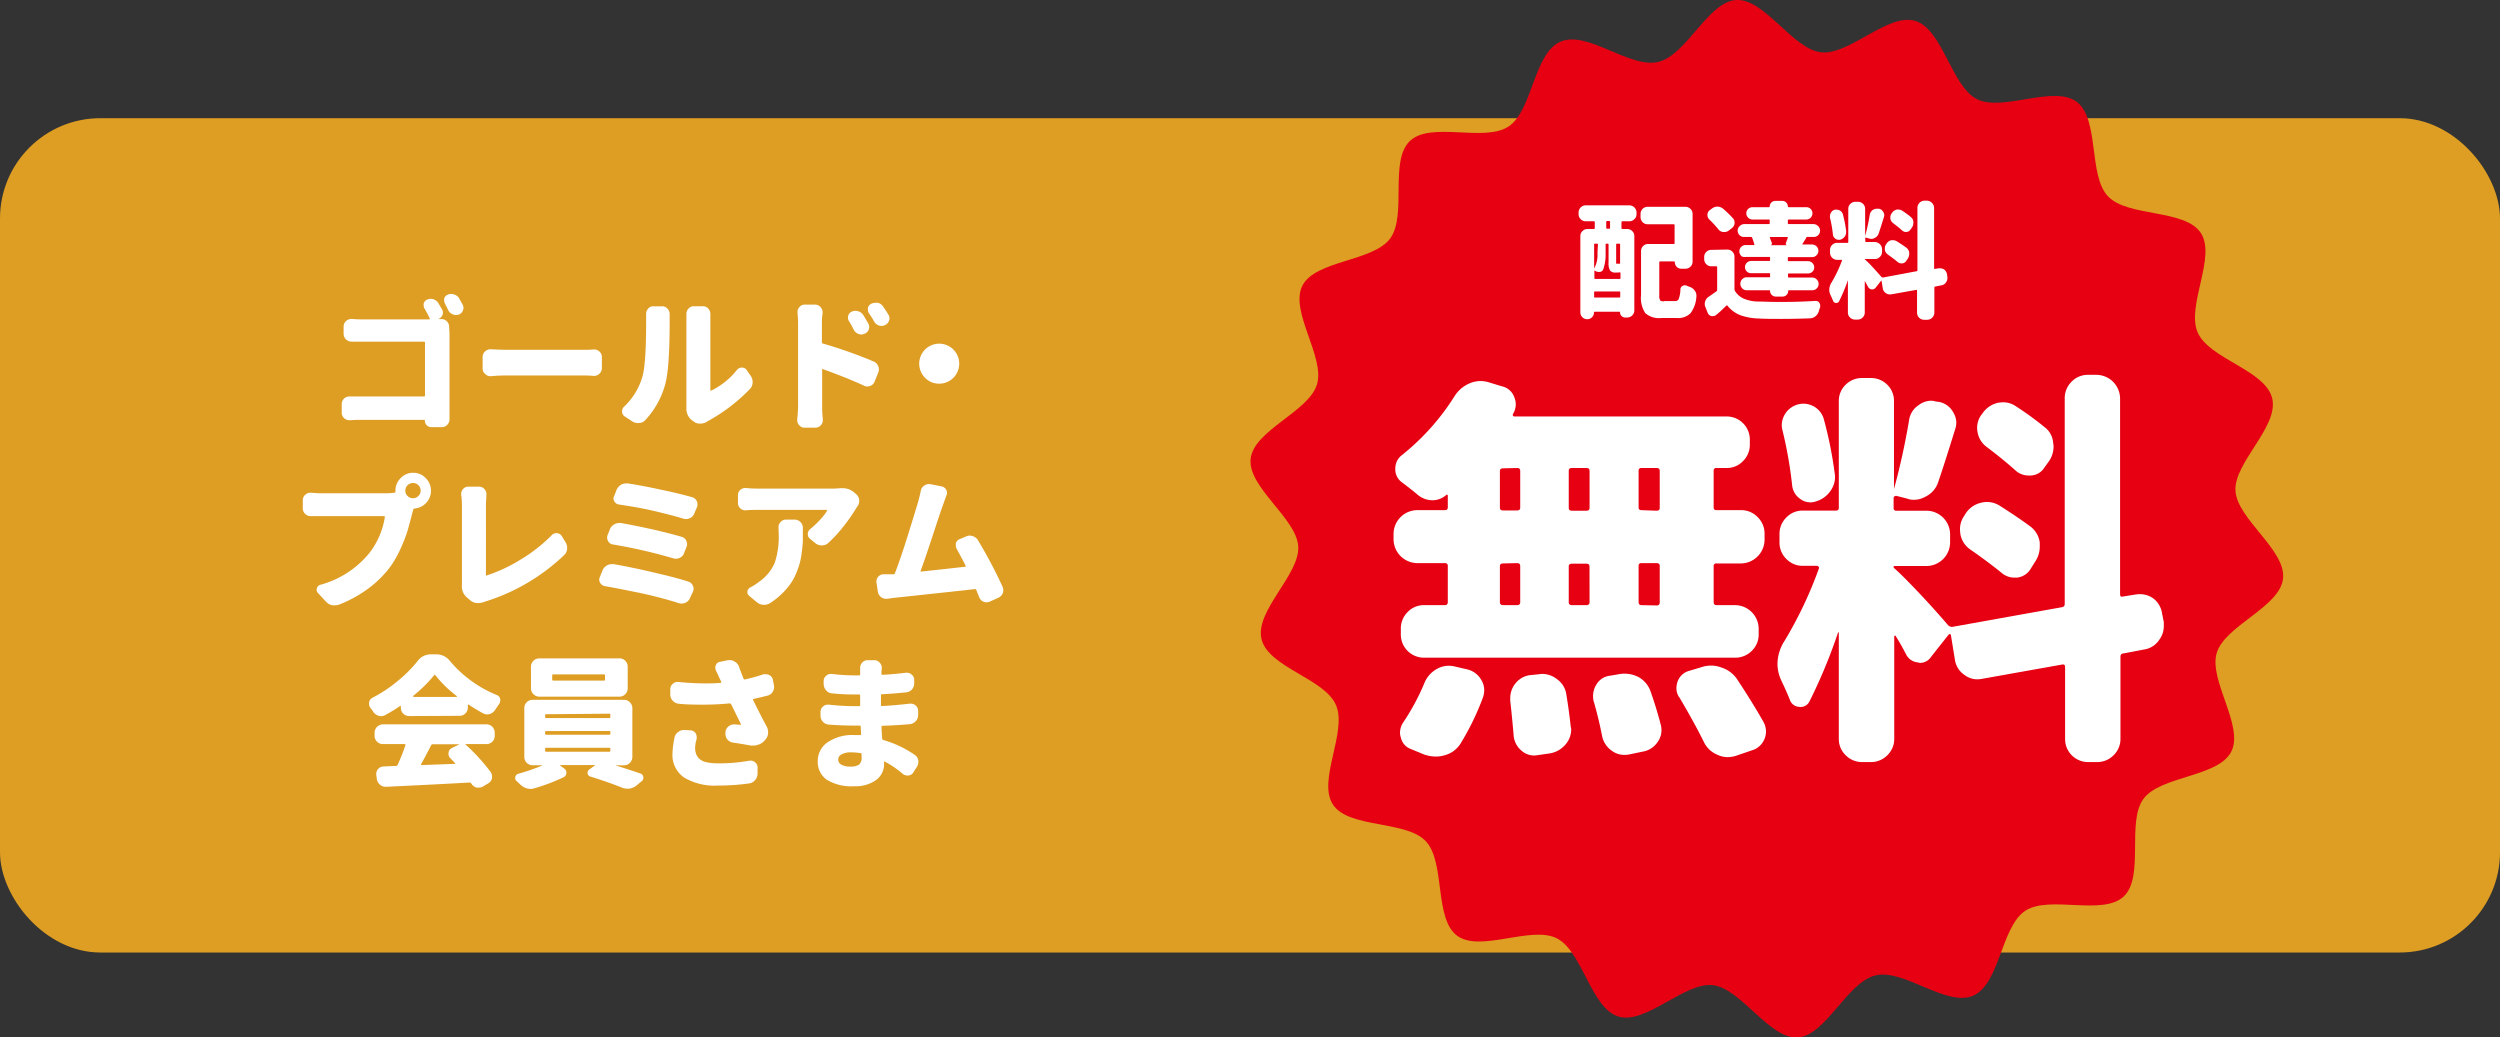 <svg xmlns="http://www.w3.org/2000/svg" width="398.71" height="165.43" viewBox="0 0 398.71 165.43"><rect x="0" y="0" width="398.71" height="165.43" fill="#333333" stroke="none"/><defs><style>.a{fill:#de9d23;}.b{fill:#fff;}.c{fill:#e70012;}</style></defs><rect class="a" y="18.85" width="398.71" height="133.06" rx="16"/><path class="b" d="M71.69,53.19V65.11l0,1.73a1.25,1.25,0,0,1-.33.88,1.15,1.15,0,0,1-.9.4H68.77a1,1,0,0,1-.72-.31,1,1,0,0,1-.29-.7c0-.1,0-.15-.11-.15h-10c-.53,0-1.14,0-1.82.06h-.09a1.23,1.23,0,0,1-.86-.33,1.2,1.2,0,0,1-.38-.9V64.46a1.2,1.2,0,0,1,.38-.9,1.23,1.23,0,0,1,.86-.33h.09c.61,0,1.18,0,1.7,0H67.63c.1,0,.15-.05.15-.16v-8.4q0-.18-.15-.18h-9.8c-.51,0-1.08,0-1.7,0h-.05a1.29,1.29,0,0,1-.9-.36,1.26,1.26,0,0,1-.38-.92V52.09a1.17,1.17,0,0,1,.38-.88,1.24,1.24,0,0,1,.86-.34h.09c.66.05,1.22.07,1.7.07H68.46s.05,0,.08-.06a.12.12,0,0,0,0-.1c-.23-.49-.5-1-.81-1.52a.93.93,0,0,1-.16-.52,1.47,1.47,0,0,1,0-.34,1,1,0,0,1,.58-.63,1.55,1.55,0,0,1,.56-.11,1.33,1.33,0,0,1,.43.07,1.44,1.44,0,0,1,.78.63c.2.33.39.67.59,1a1,1,0,0,1,.13.5,1.07,1.07,0,0,1-.06.35,1.11,1.11,0,0,1-.61.63s0,0,0,.05h.45a1.16,1.16,0,0,1,.85.36,1.19,1.19,0,0,1,.36.87ZM71,48.49a1.12,1.12,0,0,1-.16-.54,1.39,1.39,0,0,1,0-.33.94.94,0,0,1,.58-.63,1.36,1.36,0,0,1,.56-.11,1.2,1.2,0,0,1,.45.09,1.3,1.3,0,0,1,.79.6l.56,1a1.13,1.13,0,0,1,.14.53,1.15,1.15,0,0,1-.07.36,1.11,1.11,0,0,1-.61.68,1.28,1.28,0,0,1-1,0,1.35,1.35,0,0,1-.74-.63C71.32,49.11,71.13,48.78,71,48.49Z"/><path class="b" d="M78.29,60h-.06a1.18,1.18,0,0,1-.86-.36,1.15,1.15,0,0,1-.4-.9V56.94a1.18,1.18,0,0,1,.4-.9,1.24,1.24,0,0,1,.86-.34h.06c1.1.06,2,.09,2.66.09H93.16c.42,0,.92,0,1.51-.06h.09a1.2,1.2,0,0,1,.83.33,1.12,1.12,0,0,1,.4.88v1.75a1.21,1.21,0,0,1-.4.92,1.16,1.16,0,0,1-.83.34h-.09c-.63-.05-1.13-.07-1.51-.07H81C80.17,59.88,79.28,59.9,78.29,60Z"/><path class="b" d="M102.91,67a1.38,1.38,0,0,1-1,.47h-.18a1.59,1.59,0,0,1-.9-.27l-1.19-.78a.93.93,0,0,1-.43-.81,1,1,0,0,1,.34-.77,10.59,10.59,0,0,0,2.85-4.6c.44-1.3.65-4.3.65-9,0-.39,0-.75,0-1.06a.32.32,0,0,1,0-.13,1.19,1.19,0,0,1,.29-.79,1,1,0,0,1,.83-.41h1.44a1.07,1.07,0,0,1,.87.41,1.2,1.2,0,0,1,.32.81l0,1.12q0,7.36-.67,9.95A13.5,13.5,0,0,1,102.91,67Zm9.8.29a2.12,2.12,0,0,1-1.06.27h-.05a1.52,1.52,0,0,1-1-.36L110.3,67a2.38,2.38,0,0,1-.83-1.91v-.25c0-.21,0-.41,0-.6V51l0-.94a1.19,1.19,0,0,1,.31-.81,1.08,1.08,0,0,1,.86-.41h1.48a1.11,1.11,0,0,1,.87.41,1.27,1.27,0,0,1,.3.83l0,.94V62.19a.11.11,0,0,0,.05.1.11.11,0,0,0,.11,0A12,12,0,0,0,117.53,59a1,1,0,0,1,.79-.38h0a.92.92,0,0,1,.77.4l.63.92a1.6,1.6,0,0,1,.31,1,1.52,1.52,0,0,1-.43,1.1,27.88,27.88,0,0,1-6.91,5.23Z"/><path class="b" d="M131.08,51.57v3a.2.2,0,0,0,.16.22,72.7,72.7,0,0,1,8.13,2.88,1.26,1.26,0,0,1,.69.74,1.09,1.09,0,0,1,.11.49,1.31,1.31,0,0,1-.11.54l-.58,1.44a1.16,1.16,0,0,1-.7.67,1.2,1.2,0,0,1-.45.09,1.19,1.19,0,0,1-.54-.13c-1.76-.83-4-1.71-6.58-2.65,0,0-.06,0-.09,0a.12.12,0,0,0,0,.09v5.75c0,.4,0,1.12.11,2.16V67a1.19,1.19,0,0,1-.31.81,1.14,1.14,0,0,1-.88.4h-1.73a1.05,1.05,0,0,1-.85-.4,1.14,1.14,0,0,1-.32-.79v-.13a20.55,20.55,0,0,0,.14-2.16V51.57a15.81,15.81,0,0,0-.09-1.66.34.34,0,0,1,0-.14,1.11,1.11,0,0,1,.29-.78,1.06,1.06,0,0,1,.85-.41H130a1.13,1.13,0,0,1,.87.41,1.1,1.1,0,0,1,.32.78.68.68,0,0,1,0,.14C131.1,50.52,131.08,51.08,131.08,51.57Zm7.39,0a1.16,1.16,0,0,1,.16.56,1.46,1.46,0,0,1-.07.39,1.09,1.09,0,0,1-.65.69,1.19,1.19,0,0,1-.52.14,1.23,1.23,0,0,1-.47-.09,1.43,1.43,0,0,1-.77-.68,11.88,11.88,0,0,0-.76-1.37,1.13,1.13,0,0,1-.16-.56,1.12,1.12,0,0,1,.05-.31,1,1,0,0,1,.58-.65,1.38,1.38,0,0,1,.56-.12,1.76,1.76,0,0,1,.45.07,1.43,1.43,0,0,1,.81.61C138,50.75,138.24,51.19,138.47,51.59Zm3.21-1.41a1.11,1.11,0,0,1,.18.6,1,1,0,0,1-.07.36,1.13,1.13,0,0,1-.63.72,1.22,1.22,0,0,1-.56.14,1.75,1.75,0,0,1-.43-.07,1.38,1.38,0,0,1-.76-.63c-.25-.45-.52-.88-.81-1.3a1,1,0,0,1-.18-.59,1.59,1.59,0,0,1,0-.29,1,1,0,0,1,.56-.67,1.6,1.6,0,0,1,.63-.14,1.83,1.83,0,0,1,.4,0,1.43,1.43,0,0,1,.83.58C141.19,49.39,141.46,49.8,141.68,50.18Z"/><path class="b" d="M147.47,60.19a3.19,3.19,0,1,1,2.27,1A3.1,3.1,0,0,1,147.47,60.19Z"/><path class="b" d="M51.27,78.67H61.43a11.88,11.88,0,0,0,1.48-.09.18.18,0,0,0,.16-.2v-.13a2.73,2.73,0,0,1,.83-2,2.68,2.68,0,0,1,2-.85,2.71,2.71,0,0,1,2,.85A2.84,2.84,0,0,1,68,80.17a2.88,2.88,0,0,1-1.86.93.2.2,0,0,0-.22.16c-.08.24-.15.51-.23.81-.25,1-.49,1.87-.7,2.6a23.73,23.73,0,0,1-1.09,2.8,17.38,17.38,0,0,1-1.66,2.93,17.15,17.15,0,0,1-3.5,3.46,20.18,20.18,0,0,1-4.64,2.56,2.09,2.09,0,0,1-.67.11,1.93,1.93,0,0,1-.47,0,2,2,0,0,1-1-.6l-1.26-1.37a.73.73,0,0,1-.15-.77.74.74,0,0,1,.56-.53,15.25,15.25,0,0,0,7.75-5,12.44,12.44,0,0,0,2.51-5.77c0-.12,0-.18-.16-.18H51.27c-.49,0-1,0-1.66,0h-.07a1.23,1.23,0,0,1-.85-.33,1.21,1.21,0,0,1-.4-.9V79.77a1.12,1.12,0,0,1,.4-.87,1.17,1.17,0,0,1,.81-.32h.11C50.32,78.64,50.87,78.67,51.27,78.67ZM65,79.1a1.19,1.19,0,0,0,.87.36,1.23,1.23,0,0,0,1.22-1.21,1.18,1.18,0,0,0-.36-.86,1.16,1.16,0,0,0-.86-.36,1.23,1.23,0,0,0-1.23,1.22A1.16,1.16,0,0,0,65,79.1Z"/><path class="b" d="M77.22,96a3,3,0,0,1-1,.18A1.78,1.78,0,0,1,75,95.74l-.65-.56a2.31,2.31,0,0,1-.68-1.84V93a2.46,2.46,0,0,0,0-.43V80.52a11.19,11.19,0,0,0-.12-1.6v-.16a1.11,1.11,0,0,1,.3-.76,1,1,0,0,1,.83-.38h1.73a1.08,1.08,0,0,1,.85.38,1.11,1.11,0,0,1,.31.79.3.3,0,0,1,0,.13c0,.52-.07,1.06-.07,1.6V91.68a.12.12,0,0,0,0,.1.11.11,0,0,0,.11,0A25.25,25.25,0,0,0,83,89.26a24.87,24.87,0,0,0,5-3.92,1,1,0,0,1,.74-.31h.09a1,1,0,0,1,.77.47l.56.92a1.64,1.64,0,0,1,.29.92.7.7,0,0,1,0,.16,1.55,1.55,0,0,1-.45,1,31.83,31.83,0,0,1-12.4,7.37A3.07,3.07,0,0,0,77.22,96Z"/><path class="b" d="M96.47,93.48a1.07,1.07,0,0,1-.75-.52,1,1,0,0,1-.15-.52,1,1,0,0,1,.09-.4L96.08,91a1.62,1.62,0,0,1,.72-.83,1.75,1.75,0,0,1,.79-.2l.29,0c1.81.32,3.86.74,6.13,1.27s4.2,1,5.78,1.52a1.14,1.14,0,0,1,.71.65,1.11,1.11,0,0,1,.12.49,1.15,1.15,0,0,1-.12.5l-.47,1a1.34,1.34,0,0,1-.74.74,1.51,1.51,0,0,1-.58.12,2,2,0,0,1-.47-.07q-2.2-.72-5.59-1.5C100.4,94.23,98.34,93.8,96.47,93.48Zm1.25-6.65a1,1,0,0,1-.74-.54,1.1,1.1,0,0,1-.15-.54,1.31,1.31,0,0,1,.06-.38l.36-.9a1.48,1.48,0,0,1,.7-.83,1.5,1.5,0,0,1,.78-.23,1.17,1.17,0,0,1,.3,0q5.52,1,9.68,2.2a1.14,1.14,0,0,1,.74.63,1.19,1.19,0,0,1,.13.54,1.2,1.2,0,0,1-.09.45l-.4,1a1.22,1.22,0,0,1-.7.74,1.37,1.37,0,0,1-.58.14,1.76,1.76,0,0,1-.45-.07A82.81,82.81,0,0,0,97.72,86.83Zm1.06-6.36A1,1,0,0,1,98,80a1,1,0,0,1-.16-.51A1,1,0,0,1,98,79l.31-.83a1.81,1.81,0,0,1,.72-.85,1.71,1.71,0,0,1,.83-.23l.25,0q2.31.36,5.27,1c2,.41,3.63.82,5,1.2a1.19,1.19,0,0,1,.75.63,1.47,1.47,0,0,1,.11.52,1.23,1.23,0,0,1-.09.47l-.43,1a1.28,1.28,0,0,1-.72.74,1.38,1.38,0,0,1-.6.13,1.33,1.33,0,0,1-.43-.07c-1.33-.4-3-.83-4.93-1.28S100.29,80.71,98.78,80.47Z"/><path class="b" d="M134,77.86h.31a2.77,2.77,0,0,1,2,.75l.27.24a1.33,1.33,0,0,1,.45.92v.14a1.35,1.35,0,0,1-.3.87l-.22.34a27.41,27.41,0,0,1-2,2.85,20.52,20.52,0,0,1-2.4,2.61,1.42,1.42,0,0,1-1,.4A1.61,1.61,0,0,1,130,86.6l-.79-.65a.92.92,0,0,1-.38-.76,1,1,0,0,1,.41-.83,14.82,14.82,0,0,0,1.57-1.49,8.4,8.4,0,0,0,1.08-1.39.12.12,0,0,0,0-.1s0-.06-.08-.06H120.61c-.52,0-1.06,0-1.62.07h-.11a1.19,1.19,0,0,1-.81-.31,1.17,1.17,0,0,1-.38-.88V79a1.14,1.14,0,0,1,.38-.88,1.2,1.2,0,0,1,.79-.29H119a15.51,15.51,0,0,0,1.62.09h11.93C133,77.93,133.44,77.91,134,77.86Zm-9.84,6.23a1.12,1.12,0,0,1,.31-.81,1.08,1.08,0,0,1,.86-.41h1.39a1.26,1.26,0,0,1,.94.39,1.24,1.24,0,0,1,.38.94c0,.75,0,1.39,0,1.93s-.07,1.16-.16,1.85a12.63,12.63,0,0,1-.33,1.83,14.3,14.3,0,0,1-.61,1.71,8.38,8.38,0,0,1-.93,1.67,10.79,10.79,0,0,1-1.34,1.53,11.8,11.8,0,0,1-1.83,1.45,1.73,1.73,0,0,1-.94.29l-.16,0a1.87,1.87,0,0,1-1.06-.43l-1.19-1a.7.7,0,0,1-.29-.56,1,1,0,0,1,0-.16.82.82,0,0,1,.48-.63,9.6,9.6,0,0,0,1.39-.9,7.16,7.16,0,0,0,2.48-3,13.06,13.06,0,0,0,.64-4.6Z"/><path class="b" d="M159.9,93.59a1.49,1.49,0,0,1,.11.54,1.41,1.41,0,0,1-.09.49,1.34,1.34,0,0,1-.72.72l-1.35.61a1.24,1.24,0,0,1-.49.11,1.47,1.47,0,0,1-.5-.09,1.28,1.28,0,0,1-.69-.72c-.15-.37-.31-.76-.47-1.17a.24.24,0,0,0-.23-.13q-.63.09-13,1.41l-1,.14h-.2A1.34,1.34,0,0,1,140,94.35l-.22-1.46a.57.57,0,0,1,0-.18,1.13,1.13,0,0,1,1.13-1.12l1.41,0h.18a.26.26,0,0,0,.23-.18q.91-2.37,2-5.85t1.74-5.68c.15-.57.28-1.1.38-1.59a1.17,1.17,0,0,1,.54-.83,1.13,1.13,0,0,1,.7-.25.86.86,0,0,1,.27,0l1.82.36a1.1,1.1,0,0,1,.74.56,1,1,0,0,1,0,.92c-.16.45-.35,1-.56,1.59q-.21.52-1.54,4.57t-2,5.85a.12.12,0,0,0,0,.09.1.1,0,0,0,.08,0q2.59-.26,7-.76.18,0,.09-.18c-.49-1-1-1.91-1.39-2.63a1.11,1.11,0,0,1-.16-.59,1.39,1.39,0,0,1,0-.33,1,1,0,0,1,.62-.68l1-.42a1.39,1.39,0,0,1,.6-.14,1.45,1.45,0,0,1,.48.09,1.48,1.48,0,0,1,.85.68A75.66,75.66,0,0,1,159.9,93.59Z"/><path class="b" d="M65.25,114.2a1.33,1.33,0,0,1-1.33-1.33v-.2a.1.1,0,0,0,0-.09.14.14,0,0,0-.09,0,25.46,25.46,0,0,1-2.45,1.49,1.34,1.34,0,0,1-.61.15,1.12,1.12,0,0,1-.4-.07,1.47,1.47,0,0,1-.83-.62,8,8,0,0,0-.48-.66,1.09,1.09,0,0,1-.2-.62,1.81,1.81,0,0,1,0-.25,1.06,1.06,0,0,1,.54-.72,22,22,0,0,0,4-2.65,20.87,20.87,0,0,0,3.19-3.19,2.58,2.58,0,0,1,2.09-1.08h.9a2.69,2.69,0,0,1,2.13,1,19.21,19.21,0,0,0,7.51,5.48.88.88,0,0,1,.56.65.84.84,0,0,1,0,.27,1,1,0,0,1-.2.56c-.19.27-.4.57-.63.92a1.57,1.57,0,0,1-.83.63,1.4,1.4,0,0,1-.4.07,1.53,1.53,0,0,1-.66-.16c-.74-.41-1.53-.88-2.35-1.42a.14.14,0,0,0-.09,0s0,0,0,.07v.4a1.31,1.31,0,0,1-.39.94,1.27,1.27,0,0,1-.93.39Zm13.65,3.14a1.3,1.3,0,0,1-1.32,1.33H74.32a.08.08,0,0,0-.07,0s0,.06,0,.07a30.81,30.81,0,0,1,4,4.38,1.25,1.25,0,0,1,.22.7,1.46,1.46,0,0,1,0,.29,1.25,1.25,0,0,1-.58.81l-.88.52a1.26,1.26,0,0,1-.65.17,1.42,1.42,0,0,1-.34,0,1.31,1.31,0,0,1-.8-.58.28.28,0,0,1-.07-.09.29.29,0,0,0-.25-.14q-4.66.27-13.3.68h-.09a1.43,1.43,0,0,1-.92-.34,1.38,1.38,0,0,1-.49-.92l-.09-.63a.55.55,0,0,1,0-.18,1.08,1.08,0,0,1,.29-.76,1.13,1.13,0,0,1,.87-.41l2-.09a.23.23,0,0,0,.24-.16,28.09,28.09,0,0,0,1.24-3.14.16.16,0,0,0,0-.12.12.12,0,0,0-.1-.06H61.07a1.3,1.3,0,0,1-.93-.38,1.25,1.25,0,0,1-.4-1v-.44a1.35,1.35,0,0,1,1.33-1.33H77.58a1.28,1.28,0,0,1,.94.39,1.34,1.34,0,0,1,.38.94Zm-13-6.31a.15.15,0,0,0,0,.07.06.06,0,0,0,.06.05h6.85a.06.06,0,0,0,.06-.05.08.08,0,0,0,0-.07,18.58,18.58,0,0,1-3.43-3.34c-.08-.09-.14-.09-.2,0A22.06,22.06,0,0,1,65.87,111Zm7.28,7.73s0,0,0-.06a0,0,0,0,0,0,0H69a.26.26,0,0,0-.24.16c-.71,1.37-1.24,2.39-1.6,3a.13.13,0,0,0,0,.11s0,.05.08.05l5.28-.2s0,0,.07,0a.14.14,0,0,0,0-.09c-.26-.28-.52-.56-.79-.83a.89.89,0,0,1-.27-.65V120a1,1,0,0,1,.52-.7Z"/><path class="b" d="M100.85,120.74a1.35,1.35,0,0,1-1.33,1.32H98.13s0,0,0,0c1.23.37,2.54.8,4,1.3a.65.65,0,0,1,.47.56.5.5,0,0,1,0,.16.63.63,0,0,1-.3.54l-.87.72a2.44,2.44,0,0,1-1.1.44,1.73,1.73,0,0,1-.32,0,2.16,2.16,0,0,1-.85-.18q-2.34-.93-5-1.75a.6.6,0,0,1-.45-.52v-.11a.57.57,0,0,1,.27-.5l.9-.65a.07.07,0,0,0,0-.05.05.05,0,0,0-.06,0H89.32s0,0,0,0,0,0,0,.05l.67.5a.75.75,0,0,1,.34.65.77.77,0,0,1-.45.74,30.45,30.45,0,0,1-4.69,1.77,1.77,1.77,0,0,1-.56.09,2.39,2.39,0,0,1-1.64-.69l-.63-.59a.65.65,0,0,1-.18-.31.41.41,0,0,1,0-.18.41.41,0,0,1,0-.16.7.7,0,0,1,.49-.49,32.64,32.64,0,0,0,3.89-1.35s0,0,0,0l0,0H84.94a1.33,1.33,0,0,1-1.32-1.32V113A1.29,1.29,0,0,1,84,112a1.27,1.27,0,0,1,.93-.39H99.52a1.27,1.27,0,0,1,.93.39,1.3,1.3,0,0,1,.4.93ZM98.73,105a1.28,1.28,0,0,1,1,.39,1.3,1.3,0,0,1,.38.93v3.46a1.33,1.33,0,0,1-1.33,1.33H86a1.35,1.35,0,0,1-1.32-1.33v-3.46A1.33,1.33,0,0,1,86,105Zm-11.61,8.91a.16.16,0,0,0-.18.18v.27c0,.11.06.16.18.16H97.18a.14.14,0,0,0,.16-.16V114c0-.12,0-.18-.16-.18Zm0,2.68a.16.16,0,0,0-.18.18V117a.16.16,0,0,0,.18.18H97.18c.11,0,.16-.06.16-.18v-.24c0-.12,0-.18-.16-.18Zm0,2.67a.16.16,0,0,0-.18.18v.27a.16.16,0,0,0,.18.18H97.18c.11,0,.16-.06.16-.18v-.27c0-.12,0-.18-.16-.18Zm9.21-10.72c.11,0,.16,0,.16-.17v-.66c0-.1,0-.15-.16-.15H88.22a.13.13,0,0,0-.15.15v.66c0,.12.05.17.15.17Z"/><path class="b" d="M121.78,107.53a1.49,1.49,0,0,1,.36,0,1.35,1.35,0,0,1,.61.16,1.11,1.11,0,0,1,.53.79l.16.85a1.5,1.5,0,0,1-.2,1,1.32,1.32,0,0,1-.83.61c-.75.19-1.48.37-2.2.52-.11,0-.14.09-.09.2q1,2.07,2.15,4.2a1.88,1.88,0,0,1,.23.9V117a1.73,1.73,0,0,1-.47,1l-.12.14a2.12,2.12,0,0,1-1,.63,2.06,2.06,0,0,1-.74.13,2.28,2.28,0,0,1-.45,0c-1-.18-1.91-.34-2.83-.47a1.43,1.43,0,0,1-.9-.52,1.31,1.31,0,0,1-.29-.83,1,1,0,0,1,0-.16v-.18a1.32,1.32,0,0,1,.5-.9,1.29,1.29,0,0,1,.85-.31h.14l.9.06a.08.08,0,0,0,.07,0,.11.11,0,0,0,0-.11c-1-2.05-1.54-3.11-1.55-3.17a.29.29,0,0,0-.25-.13c-1.3.13-2.7.2-4.18.2-1.24,0-2.54,0-3.91-.14a1.5,1.5,0,0,1-1.37-1.41l0-.88a1.07,1.07,0,0,1,.38-.87,1.06,1.06,0,0,1,.77-.32l.13,0a42.53,42.53,0,0,0,4.27.23c.85,0,1.67,0,2.47-.09a.11.11,0,0,0,.1-.06.13.13,0,0,0,0-.12l-.29-.61c-.23-.51-.41-.9-.54-1.16a1,1,0,0,1-.11-.48,1,1,0,0,1,.09-.4.82.82,0,0,1,.65-.52l1.3-.27.29,0a1.3,1.3,0,0,1,.74.23,1.42,1.42,0,0,1,.7.8c.15.44.4,1.08.74,1.94a.18.18,0,0,0,.23.11A29.19,29.19,0,0,0,121.78,107.53Zm-14.2,10.08a1.38,1.38,0,0,1,.59-.87,1.44,1.44,0,0,1,.9-.32.31.31,0,0,1,.13,0l.94.06a1,1,0,0,1,.79.45,1.16,1.16,0,0,1,.18.61c0,.1,0,.21,0,.31a5.47,5.47,0,0,0-.25,1.37,3,3,0,0,0,.15,1,2,2,0,0,0,.52.79,2.43,2.43,0,0,0,1.14.55,8.22,8.22,0,0,0,1.87.18,26.68,26.68,0,0,0,5-.43l.22,0a1,1,0,0,1,.67.27,1,1,0,0,1,.39.83l0,1a1.58,1.58,0,0,1-.39,1,1.48,1.48,0,0,1-.93.53,34.34,34.34,0,0,1-5,.34A9.45,9.45,0,0,1,109.1,124a4.33,4.33,0,0,1-1.85-3.81A14.13,14.13,0,0,1,107.58,117.61Z"/><path class="b" d="M145.9,120.4a1.28,1.28,0,0,1,.56.9.88.88,0,0,1,0,.24,1.4,1.4,0,0,1-.25.79l-.54.85a1,1,0,0,1-.79.5h-.18a1.17,1.17,0,0,1-.74-.27,15.77,15.77,0,0,0-2.94-2H141s0,0,0,.09v.29a3.14,3.14,0,0,1-1.26,2.6,5.56,5.56,0,0,1-3.48,1,7.55,7.55,0,0,1-4.35-1,3.44,3.44,0,0,1-1.49-3,3.57,3.57,0,0,1,1.56-3,7,7,0,0,1,4.25-1.16l.93,0c.12,0,.17,0,.17-.16l-.06-1.17a.16.16,0,0,0-.18-.18h-.92c-1.19,0-2.53-.05-4-.16a1.42,1.42,0,0,1-1.31-1.45v-.59a1.06,1.06,0,0,1,.41-.85,1.1,1.1,0,0,1,.76-.29h.16a37.47,37.47,0,0,0,4,.24H137q.18,0,.18-.15l0-1.53a.16.16,0,0,0-.18-.18h-.9q-1.58,0-3.42-.18a1.33,1.33,0,0,1-.93-.48,1.59,1.59,0,0,1-.39-1v-.48a1.06,1.06,0,0,1,.4-.85,1.08,1.08,0,0,1,.74-.29l.16,0a28.42,28.42,0,0,0,3.41.23H137c.12,0,.18-.06.18-.16v-1a1.26,1.26,0,0,1,.31-.86,1.12,1.12,0,0,1,.88-.4h1.08a1.06,1.06,0,0,1,.85.4,1.21,1.21,0,0,1,.34.83l-.05.43v.52c0,.12,0,.17.16.15,1.23-.06,2.47-.17,3.73-.33a.33.33,0,0,1,.15,0,1.13,1.13,0,0,1,.77.3,1.05,1.05,0,0,1,.4.85l0,.52a1.38,1.38,0,0,1-.37,1,1.31,1.31,0,0,1-.93.46c-1.36.14-2.63.24-3.82.3a.16.16,0,0,0-.18.18l0,1.55q0,.15.18.15c1.38-.07,2.85-.2,4.43-.38h.15a1.17,1.17,0,0,1,.77.29,1.12,1.12,0,0,1,.4.88v.61a1.38,1.38,0,0,1-.37,1,1.47,1.47,0,0,1-.93.49c-1.48.13-2.94.22-4.38.26-.12,0-.17.06-.16.18s0,.75.11,1.87a.25.25,0,0,0,.18.22A17.11,17.11,0,0,1,145.9,120.4Zm-8.49.38v-.49a.18.18,0,0,0-.18-.18,9.92,9.92,0,0,0-1.55-.12,2.9,2.9,0,0,0-1.46.32.91.91,0,0,0,0,1.66,2.84,2.84,0,0,0,1.42.29,2.36,2.36,0,0,0,1.37-.32A1.4,1.4,0,0,0,137.41,120.78Z"/><path class="c" d="M362.38,63.53c1.08,4.54-6.14,10.25-5.86,14.76s8.11,9.45,7.59,14-9.28,7.48-10.58,11.85,4.38,11.63,2.33,15.72-11.25,3.84-14,7.53.19,12.4-3.15,15.57-11.87-.24-15.72,2.3-4.05,11.7-8.31,13.54-11-4.32-15.56-3.24-7.92,9.63-12.43,9.9-9-7.82-13.52-8.34-10.7,6.34-15.07,5-5.74-10.42-9.83-12.48-12.2,2.32-15.89-.41-1.83-11.74-5-15.08-12.25-2-14.79-5.82,2.32-11.61.48-15.88-10.8-6-11.88-10.53,6.13-10.26,5.86-14.77-8.11-9.45-7.59-14,9.27-7.48,10.58-11.85-4.39-11.63-2.34-15.72,11.26-3.84,14-7.53-.18-12.4,3.16-15.57,11.86.25,15.72-2.3,4-11.7,8.31-13.54,11,4.32,15.56,3.24S272.38.28,276.89,0s9,7.82,13.52,8.34,10.7-6.34,15.06-5,5.75,10.43,9.84,12.48,12.2-2.32,15.88.41,1.83,11.74,5,15.08,12.24,2,14.79,5.82-2.33,11.62-.49,15.88S361.3,59,362.38,63.53Z"/><path class="b" d="M230.45,81.36c.3,0,.45-.14.45-.44V79.08a.2.2,0,0,0-.1-.19c-.06,0-.11,0-.16.06a3.27,3.27,0,0,1-2.22.83h-.13a3.73,3.73,0,0,1-2.34-1c-.77-.63-1.57-1.26-2.42-1.9a2.49,2.49,0,0,1-1-2.09,2.67,2.67,0,0,1,1.08-2.23A37.54,37.54,0,0,0,232,63.15a5.27,5.27,0,0,1,2.35-2,4.52,4.52,0,0,1,1.78-.38,4.71,4.71,0,0,1,1.27.19l2.09.64a2.7,2.7,0,0,1,2,1.71,3.15,3.15,0,0,1,.25,1.15,3,3,0,0,1-.38,1.46l-.06.12a.24.24,0,0,0,0,.26.25.25,0,0,0,.25.12h33.77a3.69,3.69,0,0,1,3.75,3.75v.76A3.63,3.63,0,0,1,278,73.52a3.55,3.55,0,0,1-2.67,1.12h-1.59a.39.39,0,0,0-.44.44v5.84a.39.39,0,0,0,.44.44h3.94a3.58,3.58,0,0,1,2.63,1.11,3.62,3.62,0,0,1,1.11,2.64v1a3.81,3.81,0,0,1-3.74,3.75h-3.94a.39.39,0,0,0-.44.44V96c0,.34.15.51.44.51h3a3.79,3.79,0,0,1,3.74,3.75v.89a3.57,3.57,0,0,1-1.11,2.66,3.65,3.65,0,0,1-2.63,1.08H227.15a3.69,3.69,0,0,1-3.74-3.74v-.89a3.66,3.66,0,0,1,1.08-2.64,3.56,3.56,0,0,1,2.66-1.11h3.3q.45,0,.45-.51V90.25c0-.3-.15-.44-.45-.44H226a3.83,3.83,0,0,1-3.75-3.75v-1A3.81,3.81,0,0,1,226,81.36Zm2.42,37.33a4.31,4.31,0,0,1-2.54,1.78,4.93,4.93,0,0,1-1.34.19,5.89,5.89,0,0,1-1.84-.32l-2.16-.89a2.5,2.5,0,0,1-1.58-1.84,2.25,2.25,0,0,1-.13-.76,3,3,0,0,1,.57-1.72,36.41,36.41,0,0,0,3.3-6.15,4.51,4.51,0,0,1,2-2.29,3.88,3.88,0,0,1,2.92-.38l1.91.44a3.51,3.51,0,0,1,2.28,1.72,3.09,3.09,0,0,1,.45,1.59,3.78,3.78,0,0,1-.19,1.14A42.05,42.05,0,0,1,232.87,118.69Zm6.85-44c-.34,0-.51.14-.51.44v5.84c0,.3.17.44.51.44h2.22c.34,0,.51-.14.51-.44V75.08c0-.3-.17-.44-.51-.44Zm0,15.17c-.34,0-.51.14-.51.44V96a.45.45,0,0,0,.51.51h2.22a.45.45,0,0,0,.51-.51V90.25c0-.3-.17-.44-.51-.44Zm1.14,22v-.51a3.69,3.69,0,0,1,.77-2.28,3.53,3.53,0,0,1,2.41-1.4l1.33-.13a3.07,3.07,0,0,1,.57-.06,3.78,3.78,0,0,1,2.35.82,3.59,3.59,0,0,1,1.52,2.48c.3,1.82.53,3.53.7,5.14a1.52,1.52,0,0,1,.07.45,3.63,3.63,0,0,1-.89,2.34,4.15,4.15,0,0,1-2.61,1.46l-1.84.26a3.07,3.07,0,0,1-.57.06,3,3,0,0,1-2-.76,3.49,3.49,0,0,1-1.27-2.48C241.24,115.39,241.07,113.59,240.86,111.77Zm9.33-30.85c0,.3.17.44.51.44H253c.34,0,.51-.14.51-.44V75.08c0-.3-.17-.44-.51-.44H250.7c-.34,0-.51.14-.51.44Zm3.31,9.33c0-.3-.17-.44-.51-.44H250.7c-.34,0-.51.14-.51.44V96a.45.45,0,0,0,.51.51H253a.45.45,0,0,0,.51-.51Zm.69,21.65a4.2,4.2,0,0,1-.12-1,3.39,3.39,0,0,1,.5-1.77,2.89,2.89,0,0,1,2.23-1.46l1.52-.26a4.88,4.88,0,0,1,3.05.51,4.18,4.18,0,0,1,1.9,2.35c.64,1.82,1.16,3.55,1.59,5.2a3.25,3.25,0,0,1-.51,2.8,3.57,3.57,0,0,1-2.41,1.52l-2.1.44a3.91,3.91,0,0,1-.76.07,3.29,3.29,0,0,1-2-.64,3.77,3.77,0,0,1-1.58-2.41Q255,114.76,254.19,111.9Zm10-30.54c.34,0,.51-.14.51-.44V75.08c0-.3-.17-.44-.51-.44h-2.41c-.3,0-.45.14-.45.44v5.84c0,.3.15.44.45.44Zm0,15.11a.45.45,0,0,0,.51-.51V90.25c0-.3-.17-.44-.51-.44h-2.41c-.3,0-.45.14-.45.44V96q0,.51.45.51Zm3.62,14.66a2.64,2.64,0,0,1-.45-1.46,3.61,3.61,0,0,1,.19-1.07,2.71,2.71,0,0,1,1.91-1.72l1.9-.57a4.81,4.81,0,0,1,1.53-.25,4.59,4.59,0,0,1,1.65.31,4.76,4.76,0,0,1,2.53,1.91c1.7,2.58,3.09,4.84,4.19,6.79a3.33,3.33,0,0,1,.39,1.52,3.26,3.26,0,0,1-.26,1.21,3.07,3.07,0,0,1-2,1.78l-2.6.89a4.71,4.71,0,0,1-1.27.19,3.83,3.83,0,0,1-1.65-.39,4.12,4.12,0,0,1-2.16-2.09Q270.12,115.07,267.78,111.13Z"/><path class="b" d="M345.09,99.2v.64a3.56,3.56,0,0,1-.69,2.15,3.51,3.51,0,0,1-2.42,1.59l-3.36.64a.45.45,0,0,0-.44.5V117.8a3.59,3.59,0,0,1-1.12,2.67,3.66,3.66,0,0,1-2.63,1.07H333.1a3.67,3.67,0,0,1-3.75-3.74V106.37c0-.33-.17-.46-.51-.38L316,108.28a3.8,3.8,0,0,1-.7.06,3.33,3.33,0,0,1-2-.7,3.51,3.51,0,0,1-1.52-2.41l-.64-3.93a.15.15,0,0,0-.13-.16.27.27,0,0,0-.25.09L308,104.72a2.11,2.11,0,0,1-1.78,1,1.11,1.11,0,0,1-.31-.07,2.33,2.33,0,0,1-1.91-1.27c-.46-.89-1-1.9-1.71-3,0,0,0-.06-.1,0s-.09.06-.09.1v16.31a3.58,3.58,0,0,1-1.11,2.67,3.66,3.66,0,0,1-2.64,1.08H297a3.65,3.65,0,0,1-2.63-1.08,3.58,3.58,0,0,1-1.11-2.67V100.91s0-.06-.07-.06a.05.05,0,0,0-.06.06,84.72,84.72,0,0,1-4.57,11,1.57,1.57,0,0,1-1.65.82,1.64,1.64,0,0,1-1.46-1.14c-.38-.93-.82-1.93-1.33-3a6.21,6.21,0,0,1-.64-2.73,6.9,6.9,0,0,1,1.15-3.69,64.92,64.92,0,0,0,5.45-11.49.27.27,0,0,0-.06-.31.34.34,0,0,0-.25-.13h-2.23a3.57,3.57,0,0,1-2.66-1.11,3.65,3.65,0,0,1-1.08-2.63V85.17a3.65,3.65,0,0,1,1.08-2.63,3.57,3.57,0,0,1,2.66-1.11h5.27a.4.4,0,0,0,.45-.45V64a3.57,3.57,0,0,1,1.11-2.66A3.65,3.65,0,0,1,297,60.29h1.27A3.66,3.66,0,0,1,301,61.37,3.57,3.57,0,0,1,302.06,64V78s0,.06,0,.06,0,0,0-.06a112.21,112.21,0,0,0,2.41-11A3.4,3.4,0,0,1,306,64.61a3.35,3.35,0,0,1,2-.7,2.29,2.29,0,0,1,.7.12l.57.07a3.26,3.26,0,0,1,2.23,1.65,3.19,3.19,0,0,1,.5,1.65,3.33,3.33,0,0,1-.19,1.08c-1.14,3.68-2.05,6.52-2.73,8.5a3.9,3.9,0,0,1-2,2.23,3.78,3.78,0,0,1-1.85.5,2.9,2.9,0,0,1-1.07-.19l-1.72-.44a.57.57,0,0,0-.32.09.36.36,0,0,0-.12.29V81a.39.39,0,0,0,.44.45h4.83a3.79,3.79,0,0,1,3.74,3.74v1.34a3.79,3.79,0,0,1-3.74,3.74h-5.15c-.08,0-.12,0-.12.13a.27.27,0,0,0,.06.19c.89.76,2.26,2.14,4.13,4.12s3.36,3.67,4.5,5a.85.85,0,0,0,.77.25l17.32-3.11q.51-.06.51-.51V63.53a3.66,3.66,0,0,1,1.08-2.64,3.58,3.58,0,0,1,2.67-1.11h1.33a3.81,3.81,0,0,1,3.75,3.75V94.76c0,.34.14.46.44.38l2-.32a4.41,4.41,0,0,1,.7-.06,3.7,3.7,0,0,1,2.09.63,3.64,3.64,0,0,1,1.46,2.41ZM292.6,75.46a3.07,3.07,0,0,1,.06.57,3.78,3.78,0,0,1-.7,2.22A4.25,4.25,0,0,1,289.49,80a2.51,2.51,0,0,1-.76.12,2.67,2.67,0,0,1-1.65-.57,3,3,0,0,1-1.27-2.22,66.41,66.41,0,0,0-1.53-8.69,3.26,3.26,0,0,1-.12-.83,3.49,3.49,0,0,1,3.42-3.43,3.53,3.53,0,0,1,1.72.45,3.35,3.35,0,0,1,1.59,2.09A64,64,0,0,1,292.6,75.46Zm21.65,12.19a3.77,3.77,0,0,1-1.59-2.41,6.48,6.48,0,0,1-.07-.83,3.6,3.6,0,0,1,.58-2l.31-.5a4,4,0,0,1,2.42-1.72,4.09,4.09,0,0,1,1-.13,3.74,3.74,0,0,1,2,.58q2.71,1.71,4.88,3.3a3.83,3.83,0,0,1,1.53,2.6v.63a4.28,4.28,0,0,1-.7,2.35l-.76,1.21a2.9,2.9,0,0,1-2.16,1.39h-.45a3.11,3.11,0,0,1-2.09-.82Q317,89.56,314.25,87.65Zm11.8-19.55a3.43,3.43,0,0,1,1.4,2.6,2.22,2.22,0,0,1,.06.51,4.12,4.12,0,0,1-.82,2.47l-.64.89a2.7,2.7,0,0,1-2.22,1.27h-.25a3.14,3.14,0,0,1-2.23-.89q-1.91-1.71-4.44-3.62a3.69,3.69,0,0,1-1.52-2.41,3.53,3.53,0,0,1-.07-.7,3.48,3.48,0,0,1,.7-2.09l.19-.25a4,4,0,0,1,2.48-1.65,4.86,4.86,0,0,1,.82-.07,3.54,3.54,0,0,1,2,.64A48.76,48.76,0,0,1,326.05,68.1Z"/><path class="b" d="M252.91,35.29a1.08,1.08,0,0,1-.82-.34,1.11,1.11,0,0,1-.33-.82V33.9a1.13,1.13,0,0,1,.33-.81,1.08,1.08,0,0,1,.82-.34h7A1.16,1.16,0,0,1,261,33.9v.23a1.08,1.08,0,0,1-.34.82,1.1,1.1,0,0,1-.81.34h-1.09c-.11,0-.16.05-.16.15v.92a.14.14,0,0,0,.16.16h.74a1.13,1.13,0,0,1,.81.33,1.08,1.08,0,0,1,.34.82V49.49a1.11,1.11,0,0,1-.34.82,1.13,1.13,0,0,1-.81.33h-.31a.82.82,0,0,1-.82-.82c0-.07,0-.1-.12-.1h-3.91c-.09,0-.13.05-.13.14a1,1,0,0,1-.32.74,1,1,0,0,1-.76.31h0a1.09,1.09,0,0,1-1.09-1.09V37.67a1.08,1.08,0,0,1,.34-.82,1.13,1.13,0,0,1,.81-.33h1c.1,0,.15-.05.15-.16v-.92a.13.13,0,0,0-.15-.15Zm5.31,8.18h-.51a1.09,1.09,0,0,1-.93-.32,2.4,2.4,0,0,1-.24-1.3V39c0-.09-.05-.14-.16-.14h-.15c-.11,0-.16.05-.16.14v1.44a7.24,7.24,0,0,1-.37,2.5.65.65,0,0,1-.58.43l-.14,0a1,1,0,0,1-.63-.21,0,0,0,0,0-.07,0,.07.07,0,0,0,0,.06v1.14c0,.09,0,.13.13.13h3.87c.1,0,.16,0,.16-.13v-.78a.14.14,0,0,0-.16-.16ZM254.84,39c0-.09-.05-.14-.15-.14h-.32c-.09,0-.13.05-.13.14v3.82s0,0,0,0,0,0,0,0a4.37,4.37,0,0,0,.53-2.42Zm-.6,8.32c0,.09,0,.13.13.13h3.87c.1,0,.16,0,.16-.13v-.71c0-.09-.06-.13-.16-.13h-3.87c-.09,0-.13,0-.13.13Zm2.38-10.84a.14.14,0,0,0,.16-.16v-.92a.14.14,0,0,0-.16-.15h-.29c-.11,0-.16.05-.16.15v.92a.14.14,0,0,0,.16.16Zm1.76,5.62h0V39c0-.09-.06-.14-.16-.14h-.31c-.11,0-.16.05-.16.14v2.79a1.11,1.11,0,0,0,0,.26s0,0,.1,0H258a.37.37,0,0,0,.21,0,.13.13,0,0,1,.12,0Zm7,5.92h1.76a.61.61,0,0,0,.6-.36,5,5,0,0,0,.26-1.51.64.64,0,0,1,.37-.57.85.85,0,0,1,.35-.08.73.73,0,0,1,.33.08,4.87,4.87,0,0,0,.53.21,1.64,1.64,0,0,1,.74.61,1.19,1.19,0,0,1,.23.72,1.21,1.21,0,0,1,0,.18,4.9,4.9,0,0,1-.95,2.67,2.84,2.84,0,0,1-2.18.75h-2.48a3.29,3.29,0,0,1-2.54-.78,4.42,4.42,0,0,1-.68-2.88v-7a1.12,1.12,0,0,1,.33-.82,1.11,1.11,0,0,1,.82-.33h4.06c.09,0,.14,0,.14-.16V35.91a.13.13,0,0,0-.14-.14h-4.14a1.14,1.14,0,0,1-1.15-1.15v-.49a1.14,1.14,0,0,1,.33-.82,1.12,1.12,0,0,1,.82-.33h6a1.13,1.13,0,0,1,.81.33,1.11,1.11,0,0,1,.34.82v7.58a1.08,1.08,0,0,1-.34.82,1.13,1.13,0,0,1-.81.33h-.63a1,1,0,0,1-.74-.3,1,1,0,0,1-.31-.73.13.13,0,0,0-.14-.14h-2.19c-.1,0-.15.05-.15.16v5.23a1.4,1.4,0,0,0,.14.81C264.8,48,265,48.06,265.37,48.06Z"/><path class="b" d="M275.47,39.8A1.14,1.14,0,0,1,276.62,41v5.1a.6.6,0,0,0,.06.27,3.14,3.14,0,0,0,1.4,1.25,6.05,6.05,0,0,0,2.29.47c.78,0,1.76.06,2.93.06l1.37,0c1.79,0,3.41-.07,4.86-.16h.06a.66.66,0,0,1,.56.3.67.67,0,0,1,.14.43.81.81,0,0,1,0,.25c-.08.21-.15.42-.21.64a1.61,1.61,0,0,1-.53.82,1.5,1.5,0,0,1-.88.34c-1.61.06-3.13.09-4.55.09s-2.59,0-3.75-.07a9.15,9.15,0,0,1-2.86-.54,4.91,4.91,0,0,1-2-1.49c-.07-.08-.13-.08-.2,0-.49.46-1,1-1.58,1.44a.85.85,0,0,1-.55.22l-.21,0a.89.89,0,0,1-.61-.49L272,49a1.24,1.24,0,0,1-.12-.53,1.37,1.37,0,0,1,.61-1.13c.42-.28.83-.57,1.25-.88a.26.26,0,0,0,.12-.24V42.61a.13.13,0,0,0-.14-.14h-.78a1.08,1.08,0,0,1-.82-.34,1.13,1.13,0,0,1-.33-.81V41a1.12,1.12,0,0,1,.33-.82,1.11,1.11,0,0,1,.82-.33Zm.9-5a1,1,0,0,1,.27.68.59.59,0,0,1,0,.14,1.13,1.13,0,0,1-.45.78l-.57.43A1,1,0,0,1,275,37a.68.68,0,0,1-.2,0,1.08,1.08,0,0,1-.74-.42A16.43,16.43,0,0,0,272.6,35a1,1,0,0,1,.07-1.48l.37-.27a1.44,1.44,0,0,1,.88-.3h0a1.48,1.48,0,0,1,.9.35C275.43,33.83,275.94,34.33,276.37,34.8Zm1.32,6a1,1,0,0,1,0-1.42,1,1,0,0,1,.71-.3h1.31a.11.11,0,0,0,.08,0,.17.17,0,0,0,0-.1,9.41,9.41,0,0,0-.35-1.06.19.19,0,0,0-.19-.13H278.2a1,1,0,0,1-.73-1.75,1,1,0,0,1,.73-.3h3.91c.09,0,.13-.06.13-.16v-.41c0-.1,0-.16-.13-.16h-2.6a.93.93,0,0,1-.7-.29,1,1,0,0,1-.3-.7.92.92,0,0,1,.3-.7,1,1,0,0,1,.7-.28h2.64q.09,0,.09-.12a.85.85,0,0,1,.26-.61.83.83,0,0,1,.62-.27h1.14a.83.83,0,0,1,.62.27.84.84,0,0,1,.25.61.11.11,0,0,0,.12.12h2.81a1,1,0,0,1,.71.28,1,1,0,0,1,.29.7,1,1,0,0,1-.29.7,1,1,0,0,1-.71.29h-2.79c-.09,0-.14.06-.14.16v.41c0,.1.05.16.14.16h3.93a1,1,0,0,1,.73.3,1,1,0,0,1-.73,1.75H288v0a.09.09,0,0,1,.08,0,.11.11,0,0,1,0,.12l-.62,1a.08.08,0,0,0,0,.08.09.09,0,0,0,.07,0H289a1,1,0,0,1,.71.3,1,1,0,0,1,0,1.42,1,1,0,0,1-.71.3h-3.73c-.09,0-.14,0-.14.15v.35a.12.12,0,0,0,.14.14h3.07a1,1,0,0,1,1,1,.9.9,0,0,1-.29.68.93.93,0,0,1-.68.28h-3.07c-.09,0-.14.06-.14.16v.35a.13.13,0,0,0,.14.14H289a1,1,0,0,1,.73.3,1,1,0,0,1,.31.73,1,1,0,0,1-1,1h-3.73a.11.11,0,0,0-.12.12.89.89,0,0,1-.89.89h-1.08a.88.88,0,0,1-.64-.26.82.82,0,0,1-.28-.63q0-.12-.09-.12h-3.64a1,1,0,0,1-.71-.3,1,1,0,0,1-.3-.74,1,1,0,0,1,.3-.73,1,1,0,0,1,.71-.3h3.6c.09,0,.13,0,.13-.14v-.35c0-.1,0-.16-.13-.16h-2.89a.94.94,0,0,1-.7-.28.93.93,0,0,1-.28-.68,1,1,0,0,1,.28-.7,1,1,0,0,1,.7-.29h2.89c.09,0,.13,0,.13-.14v-.35c0-.1,0-.15-.13-.15H278.4A1,1,0,0,1,277.69,40.83ZM285,39.11h0a.27.27,0,0,1-.18-.13.2.2,0,0,1,0-.21c.13-.37.23-.65.3-.82a.12.12,0,0,0,0-.1.11.11,0,0,0-.1-.05h-2.66a.09.09,0,0,0-.09.05.08.08,0,0,0,0,.08l.3.78a.33.33,0,0,1,0,.26.33.33,0,0,1-.22.14H285Z"/><path class="b" d="M310.58,44.15v.2a1.08,1.08,0,0,1-.21.66,1,1,0,0,1-.74.49l-1,.2a.13.13,0,0,0-.13.15v4A1.16,1.16,0,0,1,307.3,51h-.41a1.13,1.13,0,0,1-1.15-1.15V46.36c0-.1-.05-.14-.16-.12l-4,.71-.22,0a1,1,0,0,1-.62-.22,1.08,1.08,0,0,1-.47-.74l-.19-1.21s0,0,0,0a.07.07,0,0,0-.08,0l-.84,1.07a.66.66,0,0,1-.55.3l-.1,0a.73.73,0,0,1-.58-.39c-.15-.28-.32-.59-.53-.94,0,0,0,0,0,0l0,0v5a1.09,1.09,0,0,1-.34.82,1.13,1.13,0,0,1-.81.33h-.39a1.13,1.13,0,0,1-.81-.33,1.09,1.09,0,0,1-.34-.82V44.68a0,0,0,0,0,0,0s0,0,0,0a27,27,0,0,1-1.41,3.38.47.47,0,0,1-.51.25.5.5,0,0,1-.45-.35c-.11-.28-.25-.59-.41-.92a1.91,1.91,0,0,1-.19-.84,2.19,2.19,0,0,1,.35-1.13,20.42,20.42,0,0,0,1.68-3.53.09.09,0,0,0,0-.1.1.1,0,0,0-.08,0h-.68a1.08,1.08,0,0,1-.82-.34,1.13,1.13,0,0,1-.33-.81v-.41a1.1,1.1,0,0,1,.33-.81,1.08,1.08,0,0,1,.82-.34h1.62a.13.13,0,0,0,.14-.14V33.33a1.09,1.09,0,0,1,.34-.82,1.13,1.13,0,0,1,.81-.33h.39a1.13,1.13,0,0,1,.81.33,1.09,1.09,0,0,1,.34.82v4.3s0,0,0,0,0,0,0,0a31.43,31.43,0,0,0,.74-3.4,1.14,1.14,0,0,1,1.08-.94,1,1,0,0,1,.21,0l.18,0a1,1,0,0,1,.68.51.93.93,0,0,1,.16.51,1.05,1.05,0,0,1-.06.33c-.35,1.13-.63,2-.84,2.62a1.16,1.16,0,0,1-.61.68,1.06,1.06,0,0,1-.56.16.88.88,0,0,1-.33-.06l-.53-.14a.17.17,0,0,0-.1,0,.1.1,0,0,0,0,.09v.47a.13.13,0,0,0,.14.14H299a1.18,1.18,0,0,1,1.16,1.15v.41a1.11,1.11,0,0,1-.35.81,1.07,1.07,0,0,1-.81.34h-1.58s0,0,0,0a.11.11,0,0,0,0,.06,16.21,16.21,0,0,1,1.27,1.27c.57.61,1,1.12,1.39,1.54a.25.25,0,0,0,.23.08l5.33-1c.11,0,.16-.06.16-.16V33.18A1.16,1.16,0,0,1,306.89,32h.41a1.2,1.2,0,0,1,1.16,1.16v9.61c0,.1,0,.14.13.11l.61-.09a.82.82,0,0,1,.21,0,1.15,1.15,0,0,1,.65.19,1.17,1.17,0,0,1,.45.74Zm-16.15-7.3a1.11,1.11,0,0,1,0,.17,1.22,1.22,0,0,1-.21.69,1.34,1.34,0,0,1-.77.53.85.85,0,0,1-.23,0,.82.82,0,0,1-.51-.17.94.94,0,0,1-.39-.68,20.1,20.1,0,0,0-.47-2.68,1.29,1.29,0,0,1,0-.25,1.07,1.07,0,0,1,.16-.55,1,1,0,0,1,.63-.47.84.84,0,0,1,.27,0,1.13,1.13,0,0,1,.53.14,1,1,0,0,1,.48.64A19.28,19.28,0,0,1,294.43,36.85Zm6.66,3.75a1.18,1.18,0,0,1-.49-.74,2.46,2.46,0,0,1,0-.26,1.06,1.06,0,0,1,.18-.6l.1-.16a1.24,1.24,0,0,1,.74-.53,1.55,1.55,0,0,1,.29,0,1.16,1.16,0,0,1,.61.18q.84.52,1.5,1a1.16,1.16,0,0,1,.47.8v.19a1.37,1.37,0,0,1-.21.73l-.24.37a.91.91,0,0,1-.66.43h-.14a1,1,0,0,1-.64-.26C302.15,41.37,301.65,41,301.09,40.6Zm3.63-6a1,1,0,0,1,.43.8.47.47,0,0,1,0,.16,1.26,1.26,0,0,1-.25.76l-.2.28A.85.85,0,0,1,304,37H304a.93.93,0,0,1-.68-.28c-.39-.35-.85-.72-1.37-1.11a1.19,1.19,0,0,1-.47-.74,1.8,1.8,0,0,1,0-.22,1.08,1.08,0,0,1,.22-.64l.06-.08a1.24,1.24,0,0,1,.76-.51l.25,0a1.14,1.14,0,0,1,.63.2A16.63,16.63,0,0,1,304.72,34.58Z"/></svg>